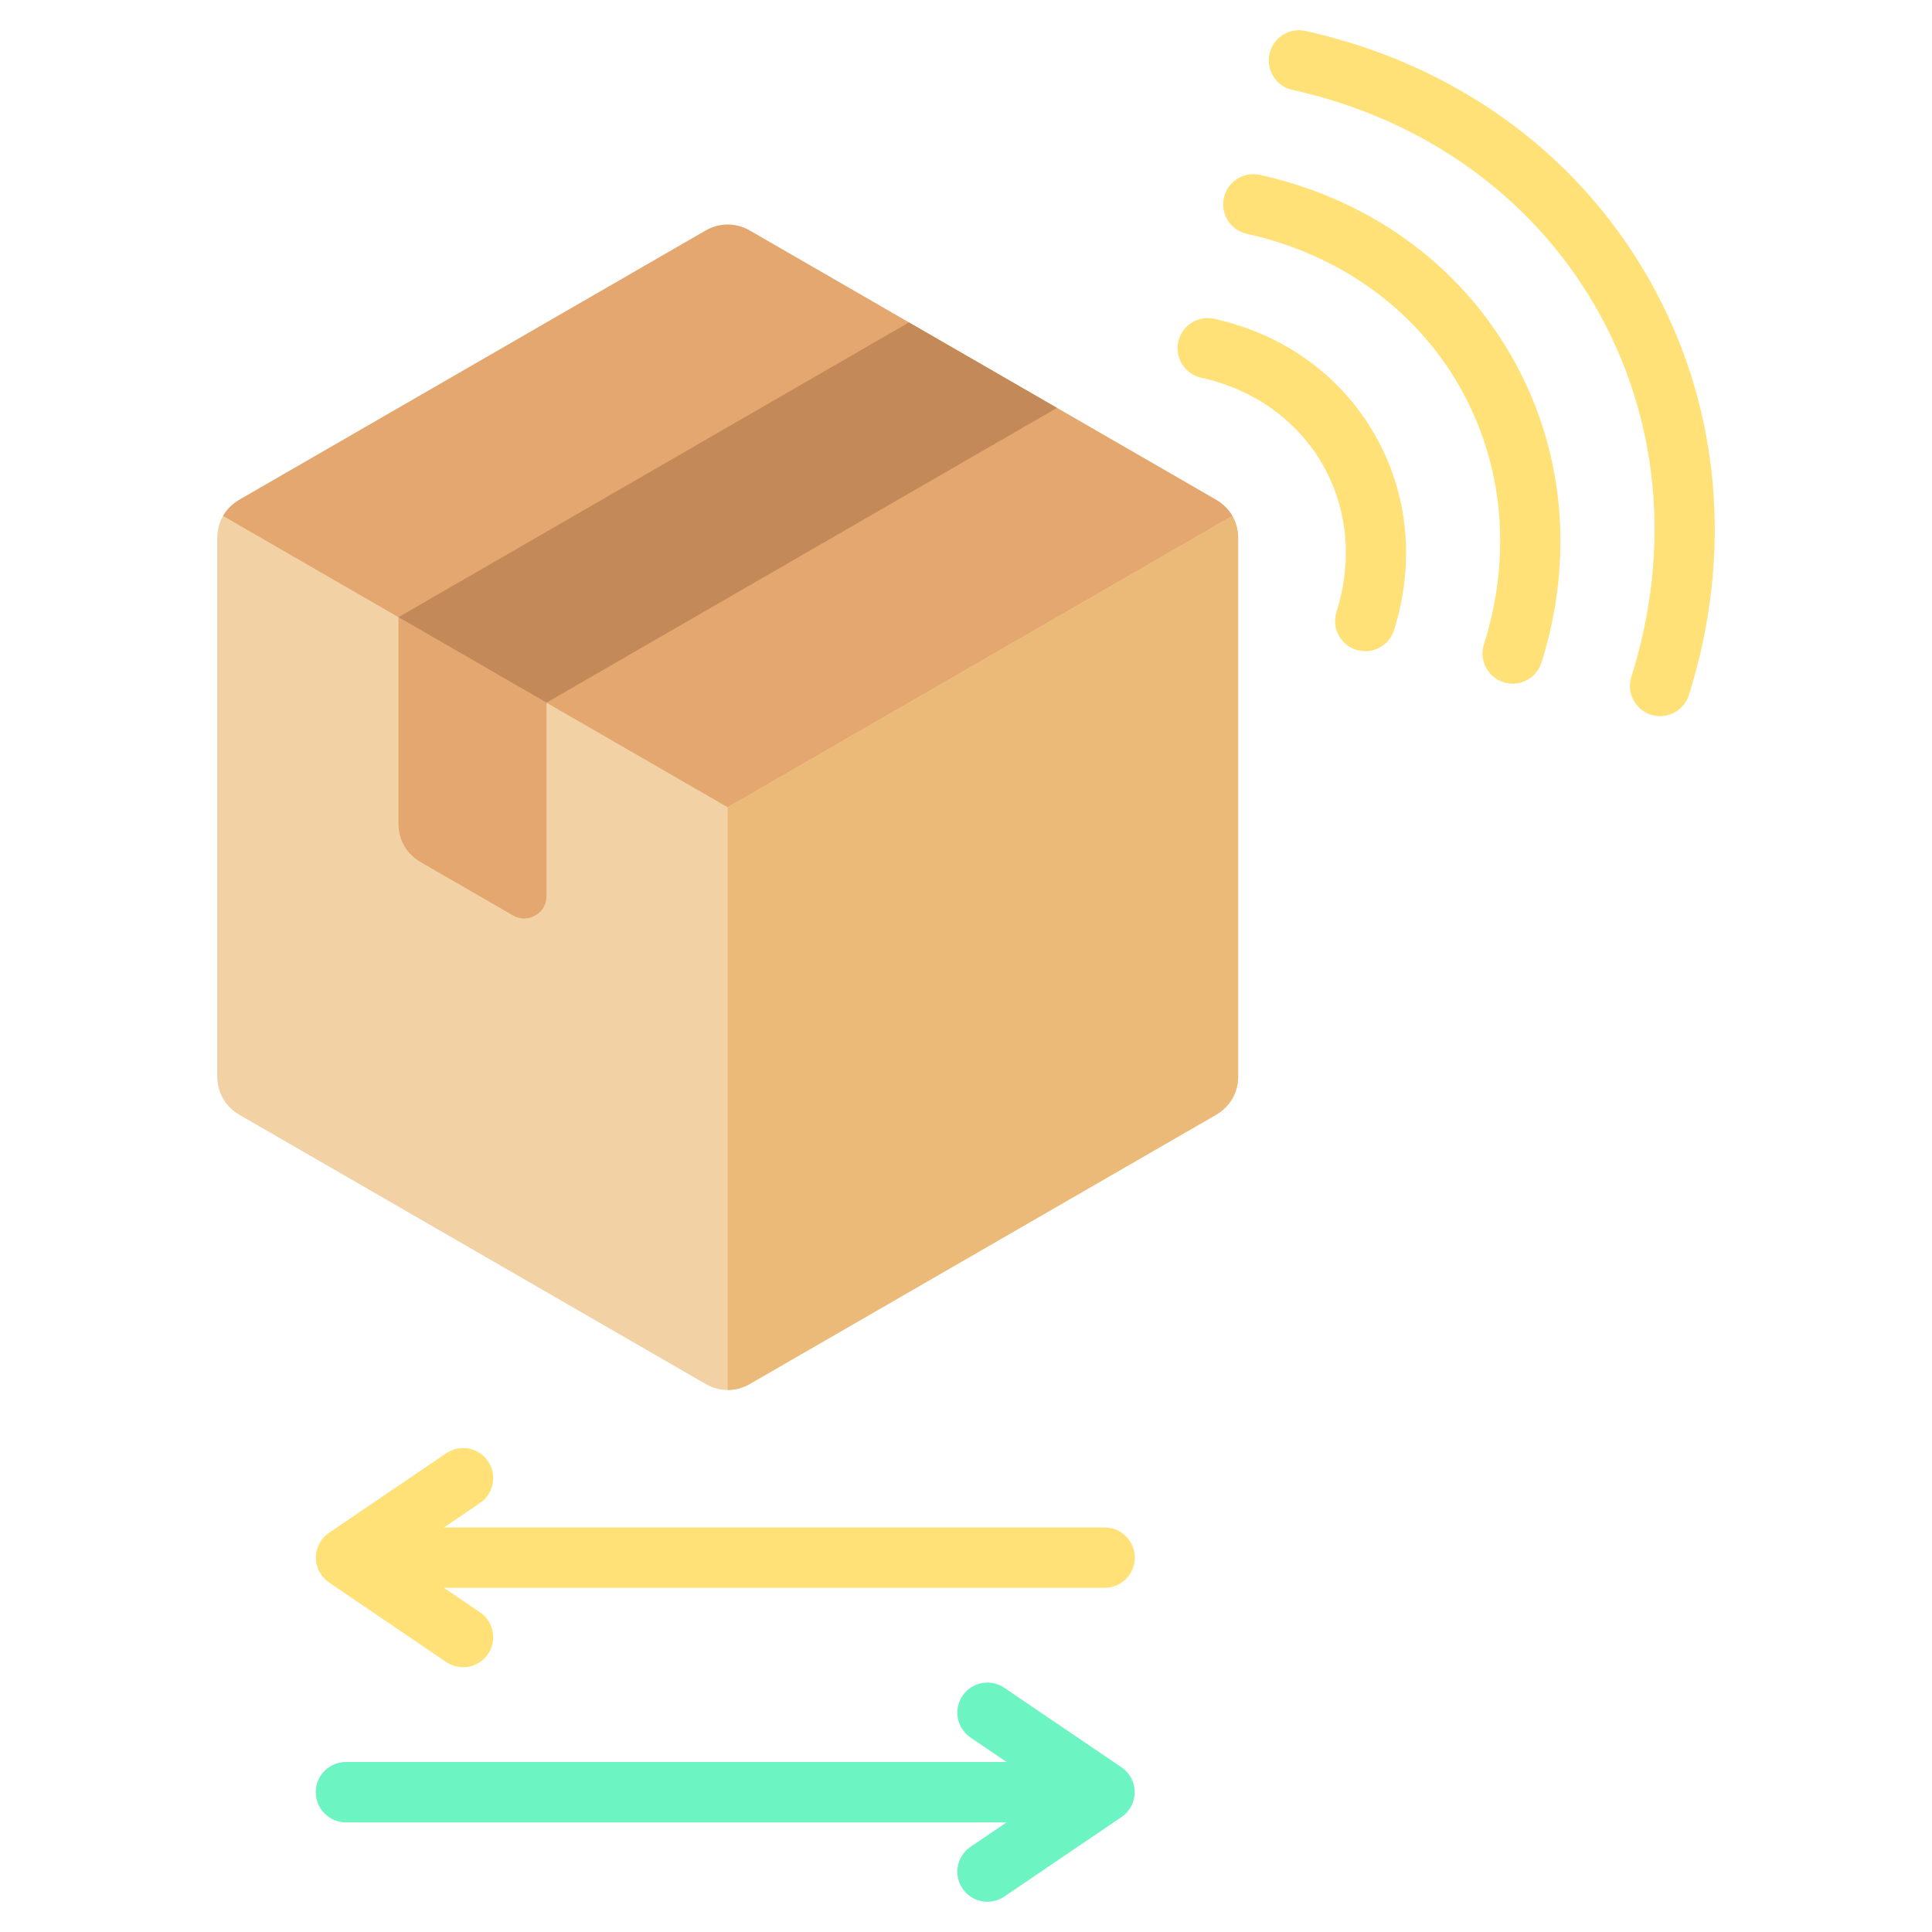 <svg id="Layer_1" enable-background="new 0 0 512 512" height="512" viewBox="0 0 512 512" width="512" xmlns="http://www.w3.org/2000/svg"><g clip-rule="evenodd" fill-rule="evenodd"><path d="m266.142 502.611c-3.641 2.468-8.595 1.517-11.062-2.125-2.468-3.641-1.517-8.595 2.125-11.062l9.552-6.481h-175.081c-4.418 0-8-3.582-8-8s3.582-8 8-8h175.08l-9.552-6.481c-3.641-2.468-4.593-7.421-2.125-11.062s7.421-4.593 11.062-2.125l30.92 20.98c.871.563 1.646 1.307 2.265 2.22 2.468 3.641 1.517 8.595-2.125 11.062z" fill="#6cf5c2"/><path d="m118.267 385.125c3.641-2.468 8.595-1.516 11.062 2.125 2.468 3.641 1.516 8.595-2.125 11.062l-9.552 6.481h175.081c4.418 0 8 3.582 8 8s-3.582 8-8 8h-175.08l9.552 6.481c3.641 2.468 4.593 7.421 2.125 11.062s-7.421 4.593-11.062 2.125l-30.92-20.98c-.871-.563-1.646-1.307-2.265-2.22-2.468-3.641-1.517-8.595 2.125-11.062z" fill="#ffe177"/><g><path d="m198.761 61.14 123.459 71.279c3.759 2.17 5.91 5.897 5.91 10.237v142.558c0 4.341-2.151 8.067-5.91 10.238l-123.459 71.278c-3.759 2.17-8.062 2.17-11.821 0l-123.459-71.279c-3.759-2.171-5.911-5.897-5.911-10.238v-142.557c0-4.34 2.152-8.067 5.911-10.237l123.459-71.279c3.759-2.17 8.062-2.17 11.821 0z" fill="#f2d1a5"/><path d="m135.96 242.6-24.455-14.119c-3.759-2.17-5.911-5.897-5.911-10.237v-54.687l39.231 22.65v51.274c0 2.17-1.075 4.034-2.955 5.119-1.879 1.086-4.03 1.086-5.91 0z" fill="#e3a76f"/><path d="m198.76 61.139 123.459 71.279c1.879 1.085 3.357 2.559 4.365 4.305l-133.734 77.212-133.734-77.212c1.007-1.745 2.486-3.22 4.365-4.305l123.459-71.279c3.759-2.169 8.061-2.169 11.82 0z" fill="#e3a76f"/><path d="m105.595 163.557 39.231 22.651 135.28-78.104-39.231-22.65z" fill="#c48958"/><path d="m326.584 136.723c1.008 1.746 1.546 3.762 1.546 5.932v142.558c0 4.341-2.151 8.067-5.91 10.238l-123.46 71.279c-1.879 1.085-3.895 1.628-5.91 1.628v-154.423z" fill="#ecba78"/></g><path d="m318.347 100.105c-4.315-.949-7.043-5.217-6.094-9.531.949-4.315 5.217-7.043 9.531-6.094 8.921 1.964 17.328 5.636 24.671 10.895 7.074 5.066 13.162 11.645 17.773 19.633 4.585 7.941 7.227 16.496 8.08 25.182.885 9.013-.132 18.125-2.881 26.801-1.329 4.211-5.82 6.547-10.031 5.218s-6.547-5.82-5.219-10.031c2.125-6.706 2.921-13.653 2.256-20.426-.64-6.51-2.608-12.9-6.018-18.807-3.383-5.86-7.933-10.746-13.273-14.571-5.552-3.976-11.958-6.764-18.795-8.269zm90.153 75.488c4.325-13.649 5.927-27.951 4.54-42.066-1.336-13.599-5.469-26.985-12.639-39.403-7.196-12.465-16.723-22.75-27.81-30.692-11.51-8.244-24.705-14.005-38.721-17.09-4.315-.949-8.582 1.779-9.531 6.094s1.779 8.582 6.094 9.531c11.932 2.627 23.126 7.503 32.846 14.465 9.353 6.699 17.342 15.293 23.31 25.63 5.995 10.384 9.454 21.606 10.576 33.028 1.167 11.875-.214 24.012-3.915 35.691-1.329 4.211 1.008 8.702 5.219 10.031 4.21 1.328 8.702-1.009 10.031-5.219zm-65.982-151.763c17.026 3.749 33.008 10.714 46.897 20.662 13.366 9.573 24.793 21.872 33.345 36.685 8.579 14.86 13.528 30.912 15.133 47.247 1.668 16.978-.298 34.306-5.574 50.958-1.329 4.211 1.008 8.702 5.219 10.031s8.702-1.008 10.031-5.219c5.9-18.621 8.088-38.115 6.2-57.333-1.819-18.511-7.442-36.729-17.196-53.622-9.78-16.94-22.746-30.932-37.845-41.747-15.679-11.23-33.662-19.079-52.772-23.287-4.315-.949-8.582 1.779-9.531 6.094-.95 4.315 1.779 8.582 6.093 9.531z" fill="#ffe177"/></g></svg>